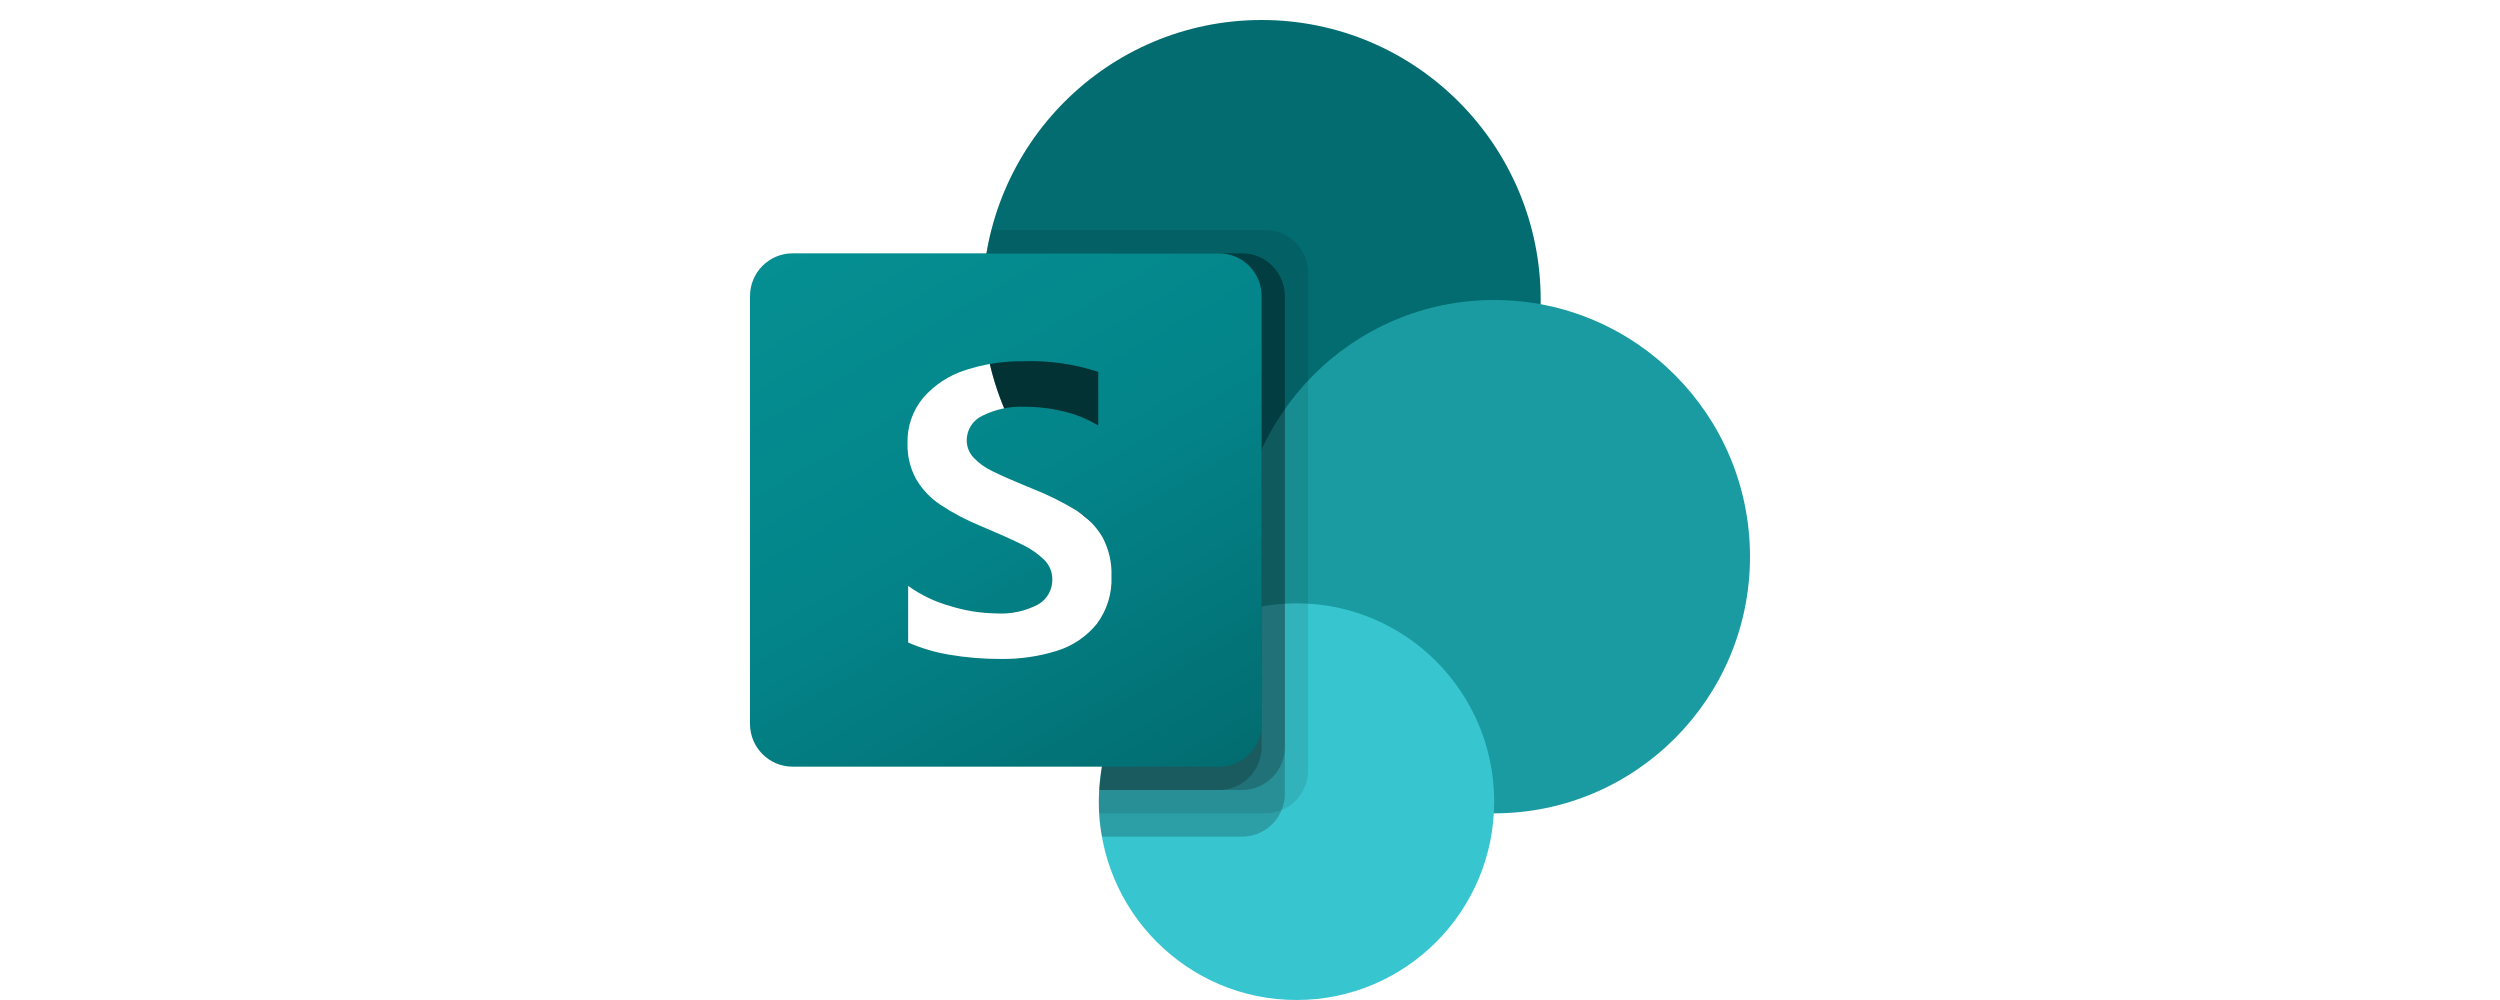 <svg width="500" height="200" viewBox="0 0 500 200" fill="none" xmlns="http://www.w3.org/2000/svg">
<g clip-path="url(#clip0_51_407)">
<path d="M252.326 116C283.151 116 308.14 90.928 308.14 60C308.14 29.072 283.151 4 252.326 4C221.5 4 196.512 29.072 196.512 60C196.512 90.928 221.5 116 252.326 116Z" fill="#036C70"/>
<path d="M298.837 162.667C327.094 162.667 350 139.684 350 111.333C350 82.983 327.094 60 298.837 60C270.581 60 247.674 82.983 247.674 111.333C247.674 139.684 270.581 162.667 298.837 162.667Z" fill="#1A9BA1"/>
<path d="M259.302 200C281.137 200 298.837 182.24 298.837 160.333C298.837 138.426 281.137 120.667 259.302 120.667C237.468 120.667 219.768 138.426 219.768 160.333C219.768 182.24 237.468 200 259.302 200Z" fill="#37C6D0"/>
<path opacity="0.1" d="M261.628 54.54V154.127C261.605 157.587 259.515 160.696 256.326 162.013C255.31 162.444 254.219 162.666 253.116 162.667H219.814C219.767 161.873 219.767 161.127 219.767 160.333C219.752 159.554 219.783 158.775 219.861 158C220.712 143.083 229.871 129.921 243.535 123.98V115.3C213.125 110.465 192.38 81.811 197.199 51.3C197.232 51.089 197.267 50.877 197.302 50.667C197.534 49.093 197.86 47.534 198.279 46H253.116C257.81 46.018 261.61 49.831 261.628 54.54Z" fill="black"/>
<path opacity="0.2" d="M248.465 50.666H197.302C192.134 81.123 212.552 110.016 242.907 115.202C243.826 115.359 244.749 115.493 245.674 115.603C231.256 122.463 220.749 141.947 219.856 158C219.778 158.775 219.747 159.554 219.763 160.333C219.763 161.127 219.763 161.873 219.809 162.667C219.893 164.235 220.095 165.795 220.414 167.333H248.46C251.909 167.31 255.008 165.213 256.321 162.013C256.75 160.994 256.972 159.899 256.972 158.793V59.206C256.954 54.499 253.157 50.687 248.465 50.666Z" fill="black"/>
<path opacity="0.2" d="M248.465 50.666H197.302C192.135 81.126 212.556 110.02 242.914 115.205C243.535 115.311 244.157 115.406 244.782 115.491C230.828 122.846 220.735 142.283 219.861 158H248.465C253.151 157.964 256.941 154.162 256.977 149.46V59.206C256.959 54.498 253.159 50.684 248.465 50.666Z" fill="black"/>
<path opacity="0.2" d="M243.814 50.666H197.302C192.423 79.42 210.38 107.11 238.558 114.282C227.889 126.513 221.345 141.814 219.861 158H243.814C248.507 157.982 252.308 154.169 252.326 149.46V59.206C252.323 54.491 248.514 50.669 243.814 50.666Z" fill="black"/>
<path fill-rule="evenodd" clip-rule="evenodd" d="M243.8 50.666H158.526C153.817 50.666 150 54.496 150 59.221V144.779C150 149.503 153.817 153.333 158.526 153.333H243.8C248.509 153.333 252.326 149.503 252.326 144.779V59.221C252.326 54.496 248.509 50.666 243.8 50.666ZM183.2 95.779C184.412 97.855 186.081 99.625 188.079 100.955C190.672 102.664 193.428 104.11 196.307 105.271C199.926 106.799 202.665 108.029 204.526 108.963C206.138 109.727 207.611 110.757 208.884 112.01C209.907 113.029 210.477 114.419 210.465 115.865C210.511 117.943 209.414 119.878 207.609 120.9C205.033 122.251 202.138 122.867 199.237 122.683C196.103 122.634 192.992 122.134 190 121.199C186.997 120.361 184.164 119.003 181.628 117.185V128.502C184.281 129.657 187.067 130.479 189.921 130.947C193.301 131.522 196.725 131.803 200.153 131.787C203.975 131.846 207.781 131.292 211.428 130.145C214.528 129.182 217.278 127.325 219.335 124.806C221.398 122.066 222.444 118.689 222.293 115.258C222.403 112.493 221.759 109.751 220.433 107.325C219.138 105.185 217.356 103.384 215.233 102.07C212.428 100.369 209.484 98.913 206.432 97.716C206.111 97.557 205.779 97.423 205.437 97.315C202.336 96.03 200.011 95 198.46 94.225C197.067 93.573 195.806 92.668 194.739 91.556C193.837 90.613 193.336 89.354 193.344 88.047C193.348 85.891 194.627 83.944 196.6 83.091C199.155 81.84 201.978 81.241 204.818 81.345C207.513 81.34 210.197 81.663 212.814 82.307C215.225 82.874 217.533 83.819 219.651 85.107V74.373C214.776 72.781 209.659 72.062 204.535 72.25C200.638 72.208 196.762 72.81 193.06 74.033C189.813 75.061 186.908 76.963 184.66 79.53C182.522 82.094 181.398 85.358 181.502 88.7C181.44 91.168 182.025 93.61 183.2 95.779Z" fill="url(#paint0_linear_51_407)"/>
</g>
<defs>
<linearGradient id="paint0_linear_51_407" x1="167.776" y1="43.983" x2="234.883" y2="159.824" gradientUnits="userSpaceOnUse">
<stop stop-color="#058F92"/>
<stop offset="0.5" stop-color="#038489"/>
<stop offset="1" stop-color="#026D71"/>
</linearGradient>
<clipPath id="clip0_51_407">
<rect width="200" height="196" fill="white" transform="translate(150 4)"/>
</clipPath>
</defs>
</svg>
